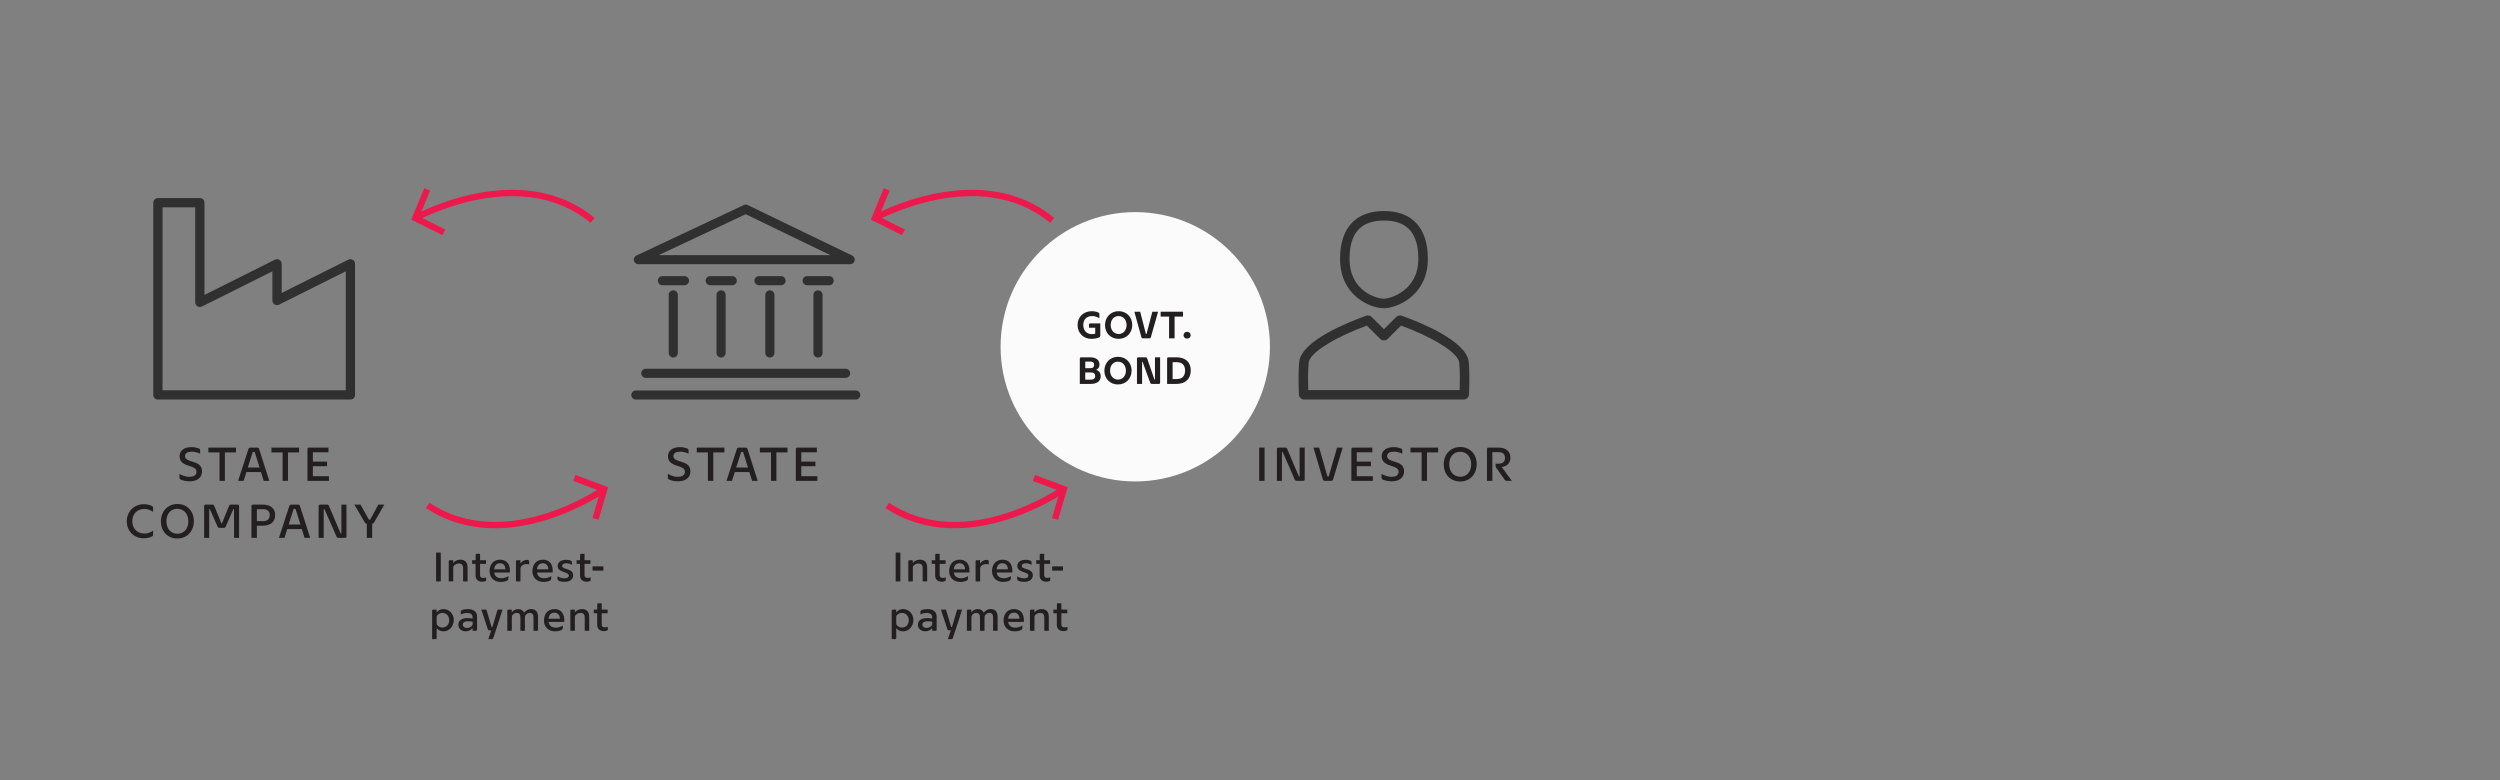 <?xml version="1.0" encoding="UTF-8"?>
<svg id="Layer_2" data-name="Layer 2" xmlns="http://www.w3.org/2000/svg" xmlns:xlink="http://www.w3.org/1999/xlink" viewBox="0 0 394.667 123.188">
  <rect x="0" y="0" width="394.667" height="123.188" fill="#808080" stroke="none"/>
  <defs>
    <style>
      .cls-1, .cls-2 {
        fill: none;
      }

      .cls-1, .cls-3, .cls-4, .cls-5 {
        stroke-width: 0px;
      }

      .cls-2 {
        stroke: #ed184b;
        stroke-miterlimit: 10;
      }

      .cls-3 {
        fill: #231f20;
      }

      .cls-6 {
        clip-path: url(#clippath);
      }

      .cls-4 {
        fill: #fbfbfb;
      }

      .cls-5 {
        fill: #303030;
      }
    </style>
    <clipPath id="clippath">
      <rect class="cls-1" x="8.446" y="10.706" width="241.327" height="91.329"/>
    </clipPath>
  </defs>
  <g id="Layer_1-2" data-name="Layer 1">
    <g>
      <rect class="cls-1" width="394.667" height="123.188"/>
      <g>
        <path class="cls-3" d="M28.325,74.809c.07.045.144.086.221.124.077.037.159.073.244.108.145.061.311.114.499.161.188.048.394.071.619.071.35,0,.623-.067.818-.202.195-.135.292-.34.292-.615,0-.125-.029-.233-.086-.326s-.135-.171-.232-.236c-.098-.064-.209-.121-.334-.169-.125-.047-.252-.091-.382-.131-.195-.061-.389-.128-.581-.202-.193-.075-.368-.172-.525-.289-.157-.117-.285-.263-.382-.436-.098-.172-.146-.386-.146-.641,0-.245.05-.458.15-.638s.235-.33.405-.45.37-.209.6-.266c.23-.058.478-.087.743-.087.205,0,.407.021.607.061.2.04.377.09.532.149.095.04.154.084.176.132.022.047.034.105.034.176v.525c-.06-.03-.121-.059-.184-.087-.062-.027-.129-.054-.199-.078-.115-.04-.251-.076-.409-.109-.158-.032-.329-.049-.514-.049-.33,0-.593.057-.788.169s-.292.294-.292.544c0,.125.032.232.098.322.065.09.152.168.262.232.11.065.236.122.379.169.143.048.289.094.439.139.2.061.391.128.574.203.182.074.342.171.48.288.137.118.246.261.326.428.08.168.12.371.12.611,0,.25-.046.473-.139.668-.092.194-.224.359-.394.494-.17.136-.377.238-.623.308-.245.07-.518.105-.817.105-.225,0-.46-.022-.705-.067s-.47-.115-.675-.21c-.085-.04-.142-.088-.169-.143-.027-.056-.041-.12-.041-.195v-.562Z"/>
        <path class="cls-3" d="M34.655,75.911v-4.492h-1.762v-.758h4.365v.758h-1.755v4.492h-.848Z"/>
        <path class="cls-3" d="M41.63,75.911l-.435-1.388h-2.295l-.442,1.388h-.87l1.627-5.01c.055-.16.163-.24.322-.24h1.05c.09,0,.16.019.21.057.05.037.087.099.112.184l1.605,5.01h-.885ZM40.205,71.344h-.3l-.788,2.46h1.86l-.772-2.46Z"/>
        <path class="cls-3" d="M44.614,75.911v-4.492h-1.762v-.758h4.365v.758h-1.755v4.492h-.848Z"/>
        <path class="cls-3" d="M48.537,75.911v-5.01c0-.16.083-.24.248-.24h3.068v.735h-2.46v1.47h2.235v.728h-2.235v1.582h2.535v.735h-3.39Z"/>
      </g>
      <g>
        <path class="cls-3" d="M24.17,84.402c0,.064-.012.12-.037.165-.025.045-.083.09-.173.135-.37.18-.79.27-1.26.27-.385,0-.741-.065-1.069-.198s-.611-.317-.851-.555c-.24-.238-.428-.521-.562-.848-.135-.328-.203-.684-.203-1.069,0-.39.067-.75.203-1.08.135-.329.322-.614.562-.854.24-.24.526-.429.858-.566s.694-.206,1.084-.206c.45,0,.862.09,1.237.27.095.045.154.089.176.132.022.042.034.096.034.161v.645c-.115-.079-.242-.154-.382-.225-.125-.06-.272-.113-.442-.161s-.36-.071-.57-.071c-.28,0-.536.048-.769.143s-.431.228-.596.397-.294.375-.386.615c-.093.239-.139.505-.139.795,0,.285.046.545.139.779.092.235.224.439.394.611.17.173.372.307.604.401.232.096.489.143.769.143.21,0,.399-.023.566-.071.167-.047.313-.102.438-.161.07-.035.136-.071.199-.108.062-.038.122-.079.176-.124v.638Z"/>
        <path class="cls-3" d="M27.994,85.009c-.39,0-.745-.069-1.065-.206-.32-.138-.594-.328-.821-.57s-.402-.528-.525-.858-.184-.688-.184-1.073c0-.39.062-.751.188-1.083.125-.333.301-.622.529-.866.228-.245.501-.438.821-.578.32-.14.677-.21,1.072-.21.39,0,.745.069,1.065.206.32.138.593.328.818.57.225.242.4.528.525.858s.188.688.188,1.073c0,.39-.062.752-.188,1.087s-.301.624-.529.866c-.228.243-.501.435-.821.574s-.678.21-1.073.21ZM28.009,84.259c.265,0,.504-.049.716-.146s.394-.233.544-.408c.15-.176.265-.384.345-.627.08-.242.12-.506.12-.791,0-.28-.041-.54-.124-.78-.083-.239-.199-.447-.349-.622-.15-.175-.333-.312-.547-.413-.215-.1-.455-.149-.72-.149-.27,0-.511.049-.724.146-.212.097-.393.232-.54.404-.147.173-.261.38-.341.623-.08.242-.12.506-.12.791,0,.28.04.541.12.784.08.242.195.451.345.626s.333.312.547.412c.215.101.458.15.728.15Z"/>
        <path class="cls-3" d="M36.942,84.911v-4.545h-.098l-1.208,2.76c-.04.08-.08.135-.12.165-.041.03-.108.045-.203.045h-.645c-.095,0-.163-.015-.203-.045s-.08-.085-.12-.165l-1.222-2.76h-.098v4.545h-.803v-5.01c0-.16.083-.24.248-.24h1.042c.095,0,.164.015.207.045s.079.085.109.165l1.125,2.76h.082l1.118-2.76c.03-.08.067-.135.113-.165.045-.03.115-.045.21-.045h1.02c.165,0,.247.08.247.24v5.01h-.802Z"/>
        <path class="cls-3" d="M39.695,84.911v-5.01c0-.16.083-.24.248-.24h1.515c.655,0,1.149.15,1.481.45s.499.697.499,1.192c0,.25-.04.479-.12.687-.08.207-.202.385-.367.532s-.374.263-.626.345c-.252.083-.551.124-.896.124h-.877v1.92h-.855ZM41.48,82.272c.39,0,.671-.088.844-.263s.259-.405.259-.69c0-.29-.085-.519-.255-.686-.17-.168-.45-.252-.84-.252h-.938v1.891h.93Z"/>
        <path class="cls-3" d="M48.08,84.911l-.435-1.388h-2.295l-.442,1.388h-.87l1.627-5.01c.055-.16.163-.24.322-.24h1.05c.09,0,.16.019.21.057.05.037.087.099.112.184l1.605,5.01h-.885ZM46.655,80.344h-.3l-.788,2.46h1.86l-.772-2.46Z"/>
        <path class="cls-3" d="M53.435,84.911c-.095,0-.164-.015-.206-.045-.043-.03-.079-.085-.109-.165l-1.897-4.32h-.12v4.53h-.803v-5.01c0-.16.083-.24.248-.24h1.065c.095,0,.164.015.207.045s.079.085.109.165l1.86,4.365h.105v-4.575h.802v5.018c0,.155-.083.232-.247.232h-1.013Z"/>
        <path class="cls-3" d="M57.905,84.911v-2.235c-.055,0-.113-.019-.173-.056-.06-.038-.11-.092-.15-.161l-1.643-2.798h.968l1.327,2.37h.21l1.275-2.37h.952l-1.605,2.798c-.08.14-.185.21-.315.21v2.242h-.847Z"/>
      </g>
      <g>
        <path class="cls-3" d="M68.843,91.785v-4.55h.741v4.55h-.741Z"/>
        <path class="cls-3" d="M73.107,91.785v-2.061c0-.273-.055-.469-.166-.588-.11-.119-.285-.179-.523-.179-.152,0-.295.033-.429.101s-.251.161-.351.282c-.043.053-.068.107-.075.166s-.01.15-.01.276v2.002h-.715v-3.152c0-.13.069-.195.208-.195h.5v.429h.013c.134-.164.295-.291.484-.38s.394-.133.614-.133c.381,0,.669.104.865.314.195.211.292.509.292.895v2.223h-.709Z"/>
        <path class="cls-3" d="M76.753,91.538c0,.065-.012.111-.036.14s-.064.054-.12.075c-.061.025-.132.045-.215.059-.082.013-.165.02-.247.02-.351,0-.615-.093-.793-.276-.178-.185-.266-.426-.266-.725v-1.813h-.54v-.579h.552v-.832c0-.117.059-.176.176-.176h.526v1.008h.936v.579h-.936v1.741c0,.152.036.27.107.352.071.082.196.123.374.123.069,0,.132-.004.188-.013s.108-.02.156-.032c.026-.009.049-.018.071-.026.021-.009.043-.02.065-.032v.409Z"/>
        <path class="cls-3" d="M80.257,91.343c-.004.087-.02.151-.045.192s-.078.083-.156.127c-.113.056-.259.104-.439.146s-.367.062-.562.062c-.26,0-.499-.041-.715-.121s-.403-.194-.559-.344c-.156-.149-.277-.332-.364-.546-.087-.215-.13-.454-.13-.719s.04-.506.12-.725.192-.407.335-.565c.143-.158.316-.28.52-.367.204-.087.429-.13.676-.13.234,0,.447.038.64.113.193.076.357.188.494.335.136.147.242.329.315.546.073.217.11.466.11.747,0,.092-.006.188-.02.293h-2.457c.035.273.147.49.338.653.191.162.451.243.78.243.169,0,.323-.017.461-.052.139-.034.258-.075.357-.123.061-.021.117-.048.169-.078.052-.03.102-.062.149-.098l-.02.409ZM79.795,89.881c0-.299-.077-.534-.23-.705-.154-.172-.363-.257-.627-.257-.273,0-.49.083-.65.25-.161.167-.25.404-.267.712h1.774Z"/>
        <path class="cls-3" d="M81.453,91.785v-3.152c0-.13.069-.195.208-.195h.5v.501h.013c.121-.165.266-.298.435-.4.169-.102.364-.152.585-.152.021,0,.047.001.078.003.03.003.063.008.098.017.108.03.163.1.163.208v.494l-.111-.033c-.078-.021-.182-.032-.312-.032-.178,0-.338.032-.481.098-.143.065-.266.167-.37.306-.039.048-.064.102-.075.162-.011.061-.016.152-.016.273v1.904h-.715Z"/>
        <path class="cls-3" d="M87.016,91.343c-.004.087-.02.151-.045.192s-.078.083-.156.127c-.113.056-.259.104-.439.146s-.367.062-.562.062c-.26,0-.499-.041-.715-.121s-.403-.194-.559-.344c-.156-.149-.277-.332-.364-.546-.087-.215-.13-.454-.13-.719s.04-.506.12-.725.192-.407.335-.565c.143-.158.316-.28.52-.367.204-.087.429-.13.676-.13.234,0,.447.038.64.113.193.076.357.188.494.335.136.147.242.329.315.546.073.217.11.466.11.747,0,.092-.006.188-.02.293h-2.457c.035.273.147.49.338.653.191.162.451.243.78.243.169,0,.323-.017.461-.052.139-.034.258-.075.357-.123.061-.021.117-.048.169-.078.052-.03.102-.062.149-.098l-.02.409ZM86.555,89.881c0-.299-.077-.534-.23-.705-.154-.172-.363-.257-.627-.257-.273,0-.49.083-.65.25-.161.167-.25.404-.267.712h1.774Z"/>
        <path class="cls-3" d="M88.018,90.973c.03.021.078.051.143.088.065.037.146.072.241.107.095.034.202.065.318.094.117.028.243.042.377.042.217,0,.387-.036.51-.11.124-.073.186-.186.186-.338,0-.104-.043-.189-.13-.257-.086-.066-.195-.127-.325-.179-.065-.025-.13-.05-.195-.071-.074-.026-.15-.052-.228-.078-.152-.052-.292-.116-.423-.191-.13-.076-.238-.17-.325-.283-.087-.112-.13-.258-.13-.436,0-.16.033-.302.098-.426.065-.123.156-.226.273-.309.117-.082.255-.145.413-.188.158-.043.33-.064.517-.064.1,0,.206.005.318.016s.216.03.309.059c.093.028.171.067.234.117.062.05.094.113.094.191v.41c-.1-.057-.221-.111-.364-.163s-.318-.078-.526-.078c-.173,0-.316.026-.429.078-.112.052-.182.133-.208.241-.026.069-.026.139,0,.207.026.083.088.149.186.199.097.05.209.094.334.133.065.021.13.041.195.059.069.021.143.045.221.071.134.043.26.102.377.176.117.073.215.167.292.279.078.112.117.256.117.429,0,.325-.123.582-.367.771-.245.188-.575.283-.991.283-.113,0-.234-.007-.364-.02-.13-.014-.25-.037-.36-.072-.111-.034-.203-.081-.276-.14s-.11-.131-.11-.218v-.429Z"/>
        <path class="cls-3" d="M93.243,91.538c0,.065-.012.111-.036.14s-.064.054-.12.075c-.061.025-.132.045-.215.059-.082.013-.165.02-.247.02-.351,0-.615-.093-.793-.276-.178-.185-.266-.426-.266-.725v-1.813h-.54v-.579h.552v-.832c0-.117.059-.176.176-.176h.526v1.008h.936v.579h-.936v1.741c0,.152.036.27.107.352.071.082.196.123.374.123.069,0,.132-.004.188-.013s.108-.02.156-.032c.026-.009.049-.018.071-.026.021-.009.043-.02.065-.032v.409Z"/>
        <path class="cls-3" d="M93.543,90.082v-.669h1.709v.669h-1.709Z"/>
      </g>
      <g>
        <path class="cls-3" d="M68.219,100.899v-4.466c0-.13.069-.195.208-.195h.5v.436h.013c.134-.164.291-.292.471-.384.18-.091.38-.136.601-.136.229,0,.444.045.644.136.199.092.372.215.517.371s.259.339.341.549c.083.211.124.437.124.68,0,.247-.042.479-.127.695s-.199.405-.344.565c-.146.16-.317.287-.517.38-.2.094-.414.141-.644.141-.208,0-.403-.043-.585-.127-.182-.085-.34-.205-.475-.361h-.013v1.521c0,.13-.069.195-.208.195h-.507ZM68.934,98.234c0,.121.003.212.01.272s.031.115.075.163c.1.121.219.217.357.289.139.071.295.107.468.107.156,0,.3-.028.432-.085s.245-.136.338-.237.167-.223.221-.364c.054-.141.081-.296.081-.465,0-.164-.027-.317-.081-.458s-.129-.263-.224-.367c-.096-.104-.209-.186-.341-.244-.132-.058-.274-.087-.426-.087-.178,0-.335.033-.471.101-.137.067-.255.161-.354.282-.043.053-.068.107-.075.166s-.01.15-.01.276v.65Z"/>
        <path class="cls-3" d="M74.608,99.169h-.013c-.13.156-.285.277-.465.364-.18.086-.38.13-.601.13-.182,0-.346-.027-.491-.081-.145-.055-.269-.129-.37-.225-.102-.096-.18-.207-.234-.335s-.081-.263-.081-.406c0-.186.038-.345.114-.475s.18-.237.312-.321c.132-.085.289-.146.471-.186s.381-.059.598-.059c.112,0,.239.007.38.02.141.014.265.03.374.053v-.195c0-.13-.019-.236-.055-.318-.037-.083-.092-.149-.166-.202-.151-.112-.364-.169-.637-.169-.152,0-.288.013-.41.036-.121.023-.225.053-.312.088-.1.039-.19.078-.273.117v-.423c0-.073.013-.129.039-.166.026-.036.071-.07.136-.101.122-.052.269-.091.442-.117.173-.025.334-.039.481-.039.216,0,.413.023.588.068.175.046.326.116.452.211.139.101.245.224.318.371s.11.342.11.585v1.995c0,.13-.069.195-.208.195h-.5v-.416ZM74.615,98.149c-.113-.026-.236-.044-.371-.056-.134-.011-.245-.016-.332-.016-.568,0-.852.18-.852.539,0,.152.059.275.175.371.117.095.286.143.507.143.16,0,.305-.032.436-.098.13-.064.245-.153.344-.267.039-.047.064-.099.075-.152.011-.055.017-.138.017-.25v-.215Z"/>
        <path class="cls-3" d="M77.085,100.899l.474-1.379h-.279c-.078,0-.139-.016-.182-.048-.043-.033-.076-.086-.097-.16l-1.014-3.074h.793l.826,2.736h.13l.812-2.736h.773c-.13.416-.245.783-.344,1.102-.1.318-.191.604-.273.858-.082.254-.157.482-.224.686-.067.204-.132.401-.195.592-.063.19-.126.382-.188.575-.063.192-.131.401-.205.627-.026.078-.061.135-.104.169-.043.035-.115.053-.214.053h-.487Z"/>
        <path class="cls-3" d="M84.221,99.585v-2.087c0-.264-.049-.453-.146-.568-.098-.114-.25-.172-.459-.172-.255,0-.474.121-.656.363-.035.048-.059.099-.072.153-.013.054-.02.131-.02.23v2.08h-.715v-2.087c0-.264-.048-.453-.143-.568-.095-.114-.247-.172-.455-.172-.26,0-.481.121-.663.363-.039.053-.064.108-.075.169-.011.062-.016.152-.016.273v2.021h-.715v-3.152c0-.13.069-.195.208-.195h.5v.429h.013c.112-.164.255-.291.429-.38s.357-.133.553-.133c.238,0,.436.05.591.149.156.1.277.24.364.422.138-.19.301-.333.487-.429.186-.095.388-.143.604-.143.364,0,.638.105.822.318.184.212.276.516.276.91v2.203h-.715Z"/>
        <path class="cls-3" d="M88.843,99.143c-.004.087-.02.151-.045.192s-.078.083-.156.127c-.113.056-.259.104-.439.146s-.367.062-.562.062c-.26,0-.499-.041-.715-.121s-.403-.194-.559-.344c-.156-.149-.277-.332-.364-.546-.087-.215-.13-.454-.13-.719s.04-.506.12-.725.192-.407.335-.565c.143-.158.316-.28.52-.367.204-.087.429-.13.676-.13.234,0,.447.038.64.113.193.076.357.188.494.335.136.147.242.329.315.546.073.217.11.466.11.747,0,.092-.006.188-.02.293h-2.457c.035.273.147.49.338.653.191.162.451.243.78.243.169,0,.323-.017.461-.052.139-.034.258-.075.357-.123.061-.021.117-.048.169-.078.052-.03.102-.062.149-.098l-.02.409ZM88.382,97.681c0-.299-.077-.534-.23-.705-.154-.172-.363-.257-.627-.257-.273,0-.49.083-.65.25-.161.167-.25.404-.267.712h1.774Z"/>
        <path class="cls-3" d="M92.308,99.585v-2.061c0-.273-.055-.469-.166-.588-.11-.119-.285-.179-.523-.179-.152,0-.295.033-.429.101s-.251.161-.351.282c-.043.053-.068.107-.075.166s-.01.15-.01.276v2.002h-.715v-3.152c0-.13.069-.195.208-.195h.5v.429h.013c.134-.164.295-.291.484-.38s.394-.133.614-.133c.381,0,.669.104.865.314.195.211.292.509.292.895v2.223h-.709Z"/>
        <path class="cls-3" d="M95.954,99.338c0,.065-.012.111-.036.14s-.064.054-.12.075c-.061.025-.132.045-.215.059-.082.013-.165.02-.247.02-.351,0-.615-.093-.793-.276-.178-.185-.266-.426-.266-.725v-1.813h-.54v-.579h.552v-.832c0-.117.059-.176.176-.176h.526v1.008h.936v.579h-.936v1.741c0,.152.036.27.107.352.071.082.196.123.374.123.069,0,.132-.004.188-.013s.108-.02.156-.032c.026-.009.049-.018.071-.026.021-.009.043-.02.065-.032v.409Z"/>
      </g>
      <g>
        <path class="cls-3" d="M141.396,91.785v-4.55h.741v4.55h-.741Z"/>
        <path class="cls-3" d="M145.66,91.785v-2.061c0-.273-.056-.469-.166-.588s-.285-.179-.523-.179c-.151,0-.295.033-.429.101-.135.067-.252.161-.352.282-.043.053-.068.107-.074.166-.007.059-.01.15-.01.276v2.002h-.715v-3.152c0-.13.069-.195.208-.195h.5v.429h.014c.134-.164.295-.291.483-.38s.394-.133.614-.133c.382,0,.67.104.865.314.194.211.292.509.292.895v2.223h-.708Z"/>
        <path class="cls-3" d="M149.306,91.538c0,.065-.012.111-.035.14-.024.028-.064.054-.12.075-.062.025-.133.045-.215.059-.082.013-.165.02-.247.02-.351,0-.615-.093-.793-.276-.178-.185-.267-.426-.267-.725v-1.813h-.539v-.579h.552v-.832c0-.117.059-.176.176-.176h.526v1.008h.937v.579h-.937v1.741c0,.152.036.27.107.352s.196.123.374.123c.069,0,.132-.004.188-.013.056-.009.108-.02.156-.032.025-.009.049-.018.071-.026.021-.009.043-.02.064-.032v.409Z"/>
        <path class="cls-3" d="M152.81,91.343c-.005.087-.02.151-.046.192-.025.041-.078.083-.155.127-.113.056-.26.104-.439.146s-.367.062-.562.062c-.261,0-.499-.041-.716-.121s-.402-.194-.559-.344-.277-.332-.364-.546c-.087-.215-.13-.454-.13-.719s.04-.506.12-.725.192-.407.335-.565.316-.28.521-.367c.203-.087.429-.13.676-.13.233,0,.447.038.64.113.193.076.357.188.494.335s.242.329.315.546.11.466.11.747c0,.092-.006.188-.02.293h-2.457c.035.273.147.49.338.653.191.162.451.243.78.243.169,0,.323-.017.462-.052.139-.034.258-.075.357-.123.061-.021.117-.048.169-.078s.102-.062.149-.098l-.02.409ZM152.348,89.881c0-.299-.077-.534-.23-.705-.154-.172-.363-.257-.627-.257-.273,0-.49.083-.65.25s-.249.404-.267.712h1.774Z"/>
        <path class="cls-3" d="M154.012,91.785v-3.152c0-.13.069-.195.208-.195h.501v.501h.013c.121-.165.267-.298.436-.4.169-.102.364-.152.585-.152.021,0,.048.001.078.003.03.003.062.008.098.017.108.03.162.1.162.208v.494l-.11-.033c-.078-.021-.182-.032-.312-.032-.178,0-.338.032-.48.098s-.267.167-.37.306c-.039.048-.064.102-.075.162s-.017.152-.017.273v1.904h-.715Z"/>
        <path class="cls-3" d="M159.576,91.343c-.005.087-.02.151-.046.192-.025.041-.078.083-.155.127-.113.056-.26.104-.439.146s-.367.062-.562.062c-.261,0-.499-.041-.716-.121s-.402-.194-.559-.344-.277-.332-.364-.546c-.087-.215-.13-.454-.13-.719s.04-.506.12-.725.192-.407.335-.565.316-.28.521-.367c.203-.087.429-.13.676-.13.233,0,.447.038.64.113.193.076.357.188.494.335s.242.329.315.546.11.466.11.747c0,.092-.006.188-.02.293h-2.457c.035.273.147.49.338.653.191.162.451.243.78.243.169,0,.323-.017.462-.052.139-.034.258-.075.357-.123.061-.021.117-.048.169-.078s.102-.062.149-.098l-.02.409ZM159.114,89.881c0-.299-.077-.534-.23-.705-.154-.172-.363-.257-.627-.257-.273,0-.49.083-.65.25s-.249.404-.267.712h1.774Z"/>
        <path class="cls-3" d="M160.577,90.973c.03.021.077.051.143.088s.146.072.24.107c.096.034.202.065.318.094.117.028.243.042.377.042.217,0,.387-.036.511-.11.123-.073.186-.186.186-.338,0-.104-.044-.189-.131-.257-.086-.066-.194-.127-.324-.179-.065-.025-.13-.05-.195-.071-.073-.026-.149-.052-.228-.078-.151-.052-.292-.116-.423-.191-.13-.076-.238-.17-.324-.283-.087-.112-.131-.258-.131-.436,0-.16.033-.302.098-.426.065-.123.156-.226.273-.309.117-.082.255-.145.413-.188.157-.043.33-.064.517-.064.1,0,.205.005.318.016.112.011.216.03.309.059s.171.067.234.117c.062.05.094.113.094.191v.41c-.1-.057-.221-.111-.364-.163-.143-.052-.318-.078-.526-.078-.173,0-.316.026-.429.078s-.182.133-.208.241c-.026.069-.026.139,0,.207.026.083.088.149.186.199.097.05.209.094.334.133.065.021.131.041.195.059.069.021.144.045.221.071.135.043.261.102.377.176.117.073.215.167.293.279s.117.256.117.429c0,.325-.123.582-.367.771-.245.188-.575.283-.991.283-.113,0-.234-.007-.364-.02-.13-.014-.25-.037-.36-.072-.111-.034-.203-.081-.276-.14-.074-.059-.11-.131-.11-.218v-.429Z"/>
        <path class="cls-3" d="M165.803,91.538c0,.065-.012.111-.035.14-.024.028-.064.054-.12.075-.062.025-.133.045-.215.059-.082.013-.165.02-.247.02-.351,0-.615-.093-.793-.276-.178-.185-.267-.426-.267-.725v-1.813h-.539v-.579h.552v-.832c0-.117.059-.176.176-.176h.526v1.008h.937v.579h-.937v1.741c0,.152.036.27.107.352s.196.123.374.123c.069,0,.132-.004.188-.013.056-.009.108-.02.156-.032.025-.009.049-.018.071-.026.021-.009.043-.02.064-.032v.409Z"/>
        <path class="cls-3" d="M166.102,90.082v-.669h1.71v.669h-1.71Z"/>
      </g>
      <g>
        <path class="cls-3" d="M140.772,100.899v-4.466c0-.13.069-.195.208-.195h.501v.436h.013c.135-.164.291-.292.472-.384.18-.091.38-.136.601-.136.229,0,.444.045.644.136.199.092.372.215.517.371.146.156.259.339.342.549.082.211.123.437.123.68,0,.247-.042.479-.127.695-.084.217-.199.405-.344.565-.146.16-.317.287-.517.38-.2.094-.414.141-.644.141-.208,0-.403-.043-.585-.127-.183-.085-.341-.205-.475-.361h-.014v1.521c0,.13-.069.195-.208.195h-.507ZM141.487,98.234c0,.121.004.212.01.272.007.061.031.115.075.163.1.121.219.217.357.289.139.071.295.107.468.107.156,0,.3-.028.433-.085.132-.057.244-.136.338-.237.093-.102.167-.223.221-.364.055-.141.081-.296.081-.465,0-.164-.026-.317-.081-.458-.054-.141-.129-.263-.224-.367-.096-.104-.21-.186-.342-.244-.132-.058-.274-.087-.426-.087-.178,0-.335.033-.471.101-.137.067-.255.161-.354.282-.044.053-.068.107-.075.166-.006.059-.01.15-.01.276v.65Z"/>
        <path class="cls-3" d="M147.161,99.169h-.013c-.131.156-.285.277-.465.364-.18.086-.381.13-.602.13-.182,0-.346-.027-.491-.081-.145-.055-.269-.129-.37-.225s-.18-.207-.234-.335c-.054-.128-.081-.263-.081-.406,0-.186.038-.345.114-.475.075-.13.18-.237.312-.321.133-.085.289-.146.472-.186.182-.039.381-.059.598-.059.112,0,.239.007.381.02.141.014.265.03.373.053v-.195c0-.13-.019-.236-.055-.318-.037-.083-.093-.149-.166-.202-.151-.112-.364-.169-.637-.169-.152,0-.288.013-.41.036-.121.023-.225.053-.312.088-.1.039-.19.078-.273.117v-.423c0-.073.014-.129.039-.166.026-.036.071-.07.137-.101.121-.052.269-.091.442-.117.173-.025.333-.039.48-.039.217,0,.413.023.589.068.175.046.325.116.451.211.139.101.245.224.318.371.074.147.11.342.11.585v1.995c0,.13-.069.195-.208.195h-.5v-.416ZM147.168,98.149c-.113-.026-.236-.044-.371-.056-.134-.011-.245-.016-.331-.016-.568,0-.852.18-.852.539,0,.152.059.275.175.371.117.095.286.143.508.143.16,0,.305-.032.436-.098.13-.064.244-.153.344-.267.039-.047.064-.099.075-.152.011-.055.017-.138.017-.25v-.215Z"/>
        <path class="cls-3" d="M149.638,100.899l.475-1.379h-.279c-.078,0-.139-.016-.183-.048-.043-.033-.075-.086-.097-.16l-1.015-3.074h.793l.826,2.736h.13l.812-2.736h.773c-.13.416-.245.783-.345,1.102s-.19.604-.273.858c-.082.254-.156.482-.224.686-.067.204-.133.401-.195.592s-.126.382-.188.575c-.062.192-.131.401-.205.627-.025.078-.061.135-.104.169-.043.035-.115.053-.215.053h-.487Z"/>
        <path class="cls-3" d="M156.775,99.585v-2.087c0-.264-.049-.453-.146-.568-.098-.114-.25-.172-.458-.172-.256,0-.475.121-.656.363-.035.048-.059.099-.072.153-.013.054-.02.131-.02.23v2.08h-.715v-2.087c0-.264-.048-.453-.143-.568-.096-.114-.247-.172-.455-.172-.26,0-.481.121-.663.363-.039.053-.063.108-.075.169-.011.062-.016.152-.016.273v2.021h-.715v-3.152c0-.13.069-.195.208-.195h.5v.429h.014c.112-.164.255-.291.429-.38.173-.089.357-.133.553-.133.238,0,.436.05.591.149.156.1.277.24.364.422.139-.19.301-.333.487-.429.187-.095.388-.143.604-.143.364,0,.639.105.822.318.185.212.276.516.276.91v2.203h-.715Z"/>
        <path class="cls-3" d="M161.396,99.143c-.004.087-.02.151-.045.192-.026.041-.078.083-.156.127-.112.056-.259.104-.438.146s-.367.062-.562.062c-.26,0-.498-.041-.715-.121s-.403-.194-.56-.344c-.155-.149-.277-.332-.363-.546-.087-.215-.13-.454-.13-.719s.04-.506.12-.725.191-.407.335-.565c.143-.158.315-.28.52-.367s.429-.13.676-.13c.234,0,.447.038.641.113.192.076.357.188.494.335.136.147.241.329.315.546.073.217.11.466.11.747,0,.092-.007.188-.02.293h-2.457c.034.273.147.49.338.653.19.162.45.243.78.243.169,0,.322-.017.461-.052.139-.034.258-.075.357-.123.061-.021.117-.048.169-.078.053-.03.102-.062.149-.098l-.02.409ZM160.935,97.681c0-.299-.077-.534-.23-.705-.154-.172-.363-.257-.628-.257-.272,0-.489.083-.649.25-.161.167-.25.404-.267.712h1.774Z"/>
        <path class="cls-3" d="M164.861,99.585v-2.061c0-.273-.055-.469-.166-.588-.11-.119-.284-.179-.522-.179-.152,0-.295.033-.43.101-.134.067-.251.161-.351.282-.044.053-.068.107-.075.166-.006.059-.01.15-.01.276v2.002h-.715v-3.152c0-.13.069-.195.208-.195h.501v.429h.013c.135-.164.296-.291.484-.38s.394-.133.614-.133c.381,0,.669.104.864.314.195.211.293.509.293.895v2.223h-.709Z"/>
        <path class="cls-3" d="M168.514,99.338c0,.065-.012.111-.036.14-.023.028-.063.054-.12.075-.061.025-.132.045-.215.059-.082.013-.164.02-.247.02-.351,0-.615-.093-.793-.276-.178-.185-.266-.426-.266-.725v-1.813h-.54v-.579h.553v-.832c0-.117.059-.176.176-.176h.526v1.008h.936v.579h-.936v1.741c0,.152.035.27.107.352.071.082.195.123.373.123.069,0,.133-.004.188-.013.057-.009.108-.02.156-.032.026-.009.05-.018.071-.026s.044-.02.065-.032v.409Z"/>
      </g>
      <g>
        <path class="cls-3" d="M105.427,74.809c.07.045.144.086.221.124.077.037.159.073.244.108.145.061.311.114.499.161.188.048.394.071.619.071.35,0,.623-.067.818-.202.195-.135.292-.34.292-.615,0-.125-.029-.233-.086-.326s-.135-.171-.232-.236c-.098-.064-.209-.121-.334-.169-.125-.047-.252-.091-.382-.131-.195-.061-.389-.128-.581-.202-.193-.075-.368-.172-.525-.289-.157-.117-.285-.263-.382-.436-.098-.172-.146-.386-.146-.641,0-.245.05-.458.15-.638s.235-.33.405-.45.37-.209.6-.266c.23-.058.478-.087.743-.087.205,0,.407.021.607.061.2.04.377.09.532.149.095.04.154.084.176.132.022.047.034.105.034.176v.525c-.06-.03-.121-.059-.184-.087-.062-.027-.129-.054-.199-.078-.115-.04-.251-.076-.409-.109-.158-.032-.329-.049-.514-.049-.33,0-.593.057-.788.169s-.292.294-.292.544c0,.125.032.232.098.322.065.09.152.168.262.232.11.065.236.122.379.169.143.048.289.094.439.139.2.061.391.128.574.203.182.074.342.171.48.288.137.118.246.261.326.428.08.168.12.371.12.611,0,.25-.046.473-.139.668-.092.194-.224.359-.394.494-.17.136-.377.238-.623.308-.245.07-.518.105-.817.105-.225,0-.46-.022-.705-.067s-.47-.115-.675-.21c-.085-.04-.142-.088-.169-.143-.027-.056-.041-.12-.041-.195v-.562Z"/>
        <path class="cls-3" d="M111.757,75.911v-4.492h-1.762v-.758h4.365v.758h-1.755v4.492h-.848Z"/>
        <path class="cls-3" d="M118.732,75.911l-.435-1.388h-2.295l-.442,1.388h-.87l1.627-5.01c.055-.16.163-.24.322-.24h1.05c.09,0,.159.019.21.057.05.037.087.099.112.184l1.604,5.01h-.885ZM117.307,71.344h-.3l-.788,2.46h1.86l-.772-2.46Z"/>
        <path class="cls-3" d="M121.717,75.911v-4.492h-1.763v-.758h4.365v.758h-1.755v4.492h-.848Z"/>
        <path class="cls-3" d="M125.639,75.911v-5.01c0-.16.083-.24.248-.24h3.067v.735h-2.46v1.47h2.235v.728h-2.235v1.582h2.535v.735h-3.391Z"/>
      </g>
      <g>
        <path class="cls-3" d="M198.78,75.911v-5.25h.855v5.25h-.855Z"/>
        <path class="cls-3" d="M204.712,75.911c-.096,0-.164-.015-.206-.045-.043-.03-.079-.085-.109-.165l-1.897-4.32h-.12v4.53h-.803v-5.01c0-.16.083-.24.248-.24h1.064c.096,0,.164.015.207.045.042.03.078.085.108.165l1.86,4.365h.104v-4.575h.803v5.018c0,.155-.083.232-.247.232h-1.013Z"/>
        <path class="cls-3" d="M209.166,75.911c-.09,0-.16-.019-.21-.057-.05-.037-.09-.099-.12-.184l-1.484-5.01h.899l1.306,4.553h.202l1.32-4.553h.885l-1.508,5.01c-.055.16-.162.24-.322.24h-.968Z"/>
        <path class="cls-3" d="M213.336,75.911v-5.01c0-.16.083-.24.248-.24h3.067v.735h-2.46v1.47h2.235v.728h-2.235v1.582h2.535v.735h-3.391Z"/>
        <path class="cls-3" d="M218.1,74.809c.069.045.144.086.221.124.077.037.159.073.244.108.145.061.311.114.498.161.188.048.395.071.619.071.35,0,.622-.067.817-.202s.293-.34.293-.615c0-.125-.029-.233-.087-.326s-.135-.171-.232-.236c-.098-.064-.209-.121-.334-.169-.125-.047-.252-.091-.382-.131-.195-.061-.389-.128-.581-.202-.193-.075-.368-.172-.525-.289s-.285-.263-.383-.436c-.098-.172-.146-.386-.146-.641,0-.245.05-.458.149-.638.101-.18.235-.33.405-.45s.37-.209.6-.266c.23-.058.478-.087.743-.087.204,0,.407.021.607.061.199.04.377.09.532.149.095.04.153.084.176.132.022.047.034.105.034.176v.525c-.06-.03-.121-.059-.184-.087-.062-.027-.129-.054-.199-.078-.115-.04-.251-.076-.408-.109-.158-.032-.329-.049-.514-.049-.33,0-.593.057-.788.169-.194.112-.292.294-.292.544,0,.125.032.232.098.322.064.09.152.168.262.232.11.065.236.122.379.169.143.048.289.094.439.139.199.061.391.128.573.203.183.074.343.171.48.288.137.118.246.261.326.428.079.168.12.371.12.611,0,.25-.047.473-.14.668-.092.194-.224.359-.394.494-.17.136-.377.238-.622.308-.245.07-.518.105-.817.105-.226,0-.46-.022-.705-.067s-.471-.115-.675-.21c-.086-.04-.142-.088-.169-.143-.027-.056-.041-.12-.041-.195v-.562Z"/>
        <path class="cls-3" d="M224.429,75.911v-4.492h-1.762v-.758h4.364v.758h-1.755v4.492h-.848Z"/>
        <path class="cls-3" d="M230.511,76.009c-.39,0-.744-.069-1.064-.206-.32-.138-.594-.328-.821-.57s-.402-.528-.525-.858c-.122-.33-.184-.688-.184-1.073,0-.39.062-.751.188-1.083.125-.333.302-.622.529-.866.228-.245.501-.438.821-.578.319-.14.677-.21,1.072-.21.39,0,.745.069,1.064.206.32.138.593.328.818.57.225.242.399.528.524.858s.188.688.188,1.073c0,.39-.062.752-.188,1.087s-.301.624-.528.866c-.228.243-.502.435-.821.574-.32.14-.678.21-1.073.21ZM230.527,75.259c.265,0,.504-.049.716-.146.213-.098.394-.233.544-.408.15-.176.265-.384.345-.627.08-.242.12-.506.12-.791,0-.28-.041-.54-.123-.78-.083-.239-.199-.447-.35-.622-.149-.175-.332-.312-.547-.413-.215-.1-.455-.149-.721-.149-.27,0-.511.049-.724.146-.212.097-.393.232-.54.404-.147.173-.261.38-.341.623-.08.242-.12.506-.12.791,0,.28.04.541.12.784.08.242.195.451.345.626.15.175.333.312.548.412.215.101.457.15.728.15Z"/>
        <path class="cls-3" d="M237.959,75.911c-.115,0-.203-.013-.263-.037-.061-.025-.12-.08-.18-.165l-1.306-1.86c-.05-.07-.081-.13-.094-.18s-.019-.12-.019-.21v-.263h.436c.375,0,.645-.08.81-.24s.247-.383.247-.667c0-.275-.082-.497-.247-.664-.165-.168-.433-.251-.803-.251h-.952v4.537h-.848v-5.01c0-.16.082-.24.247-.24h1.546c.635,0,1.112.147,1.432.442.32.295.48.683.48,1.163,0,.385-.112.706-.338.963-.225.258-.564.424-1.02.499v.015l1.575,2.168h-.705Z"/>
      </g>
      <g class="cls-6">
        <path class="cls-5" d="M25.66,61.613h28.925v-18.783l-10.525,5.262c-.227.113-.496.101-.712-.032s-.347-.369-.347-.623v-4.607l-11.124,5.561c-.227.113-.497.102-.712-.032-.216-.133-.347-.369-.347-.622v-15.005h-5.158v28.881ZM55.318,63.077h-30.389c-.404,0-.732-.328-.732-.732v-30.345c0-.404.328-.732.732-.732h6.622c.404,0,.732.328.732.732v14.553l11.124-5.562c.226-.114.496-.102.712.032.216.133.347.369.347.622v4.608l10.525-5.262c.226-.114.496-.102.712.032.216.133.347.369.347.622v20.7c0,.404-.328.732-.732.732"/>
        <path class="cls-5" d="M218.48,34.815c3.653,0,5.429,1.975,5.429,6.039,0,5.145-4.585,6.308-5.429,6.308-1.077,0-5.43-1.123-5.43-6.308,0-4.064,1.776-6.039,5.43-6.039M218.48,48.662c1.85,0,6.929-1.851,6.929-7.808,0-4.862-2.46-7.539-6.929-7.539s-6.93,2.677-6.93,7.539c0,5.842,4.759,7.808,6.93,7.808"/>
        <path class="cls-5" d="M230.434,61.578h-23.908c-.034-1.038-.071-2.992.067-4.309.183-1.738,4.702-4.233,9.186-5.868l2.1,2.091c.335.329.875.325,1.205-.003l2.097-2.088c4.49,1.638,9.003,4.131,9.186,5.868.137,1.316.101,3.269.067,4.309M231.858,57.112c-.358-3.398-8.175-6.418-10.571-7.266-.31-.103-.646-.025-.876.205l-1.931,1.922-1.93-1.92c-.233-.234-.569-.314-.887-.204-2.387.845-10.204,3.865-10.561,7.263-.188,1.786-.076,4.603-.051,5.144.017.46.394.822.856.822h25.146c.462,0,.839-.362.856-.817.024-.546.137-3.363-.051-5.149"/>
        <path class="cls-5" d="M135.088,63.077h-34.702c-.397,0-.72-.322-.72-.72,0-.399.323-.72.72-.72h34.702c.398,0,.72.321.72.72,0,.398-.322.72-.72.72"/>
        <path class="cls-5" d="M103.999,40.272h27.073l-13.354-6.455-13.719,6.455ZM134.217,41.712h-33.44c-.337,0-.629-.234-.702-.563-.074-.33.09-.665.396-.809l16.945-7.972c.196-.091.424-.091.62.004l16.495,7.972c.301.146.463.481.388.809s-.367.559-.702.559"/>
        <path class="cls-5" d="M133.495,59.653h-31.547c-.398,0-.72-.322-.72-.72s.322-.72.72-.72h31.547c.398,0,.72.322.72.72s-.322.72-.72.72"/>
        <path class="cls-5" d="M106.287,56.442c-.398,0-.72-.322-.72-.72v-9.167c0-.398.322-.72.72-.72s.72.322.72.72v9.167c0,.398-.322.72-.72.72"/>
        <path class="cls-5" d="M108.053,45.029h-3.478c-.398,0-.72-.322-.72-.72s.322-.72.72-.72h3.478c.398,0,.72.322.72.72s-.322.72-.72.72"/>
        <path class="cls-5" d="M113.832,56.442c-.398,0-.72-.322-.72-.72v-9.167c0-.398.322-.72.72-.72s.72.322.72.72v9.167c0,.398-.322.72-.72.72"/>
        <path class="cls-5" d="M115.598,45.029h-3.478c-.398,0-.72-.322-.72-.72s.322-.72.72-.72h3.478c.398,0,.72.322.72.72s-.322.72-.72.72"/>
        <path class="cls-5" d="M121.537,56.442c-.398,0-.72-.322-.72-.72v-9.167c0-.398.322-.72.72-.72s.72.322.72.72v9.167c0,.398-.322.72-.72.72"/>
        <path class="cls-5" d="M123.302,45.029h-3.477c-.399,0-.721-.322-.721-.72s.322-.72.721-.72h3.477c.398,0,.72.322.72.72s-.322.72-.72.72"/>
        <path class="cls-5" d="M129.134,56.442c-.398,0-.72-.322-.72-.72v-9.167c0-.398.322-.72.72-.72s.72.322.72.72v9.167c0,.398-.322.72-.72.72"/>
        <path class="cls-5" d="M130.9,45.029h-3.478c-.398,0-.72-.322-.72-.72s.322-.72.72-.72h3.478c.398,0,.72.322.72.72s-.322.72-.72.72"/>
        <path class="cls-2" d="M70.073,36.682l-4.508-2.254,1.87-4.525M65.565,34.428s16.5-9.158,27.983.369"/>
        <path class="cls-2" d="M142.624,36.682l-4.508-2.254,1.87-4.525M138.116,34.428s16.499-9.158,27.983.369"/>
        <path class="cls-2" d="M90.671,75.453l4.719,1.771-1.387,4.695M95.39,77.224s-15.452,10.832-27.868,2.558"/>
        <path class="cls-2" d="M163.222,75.453l4.719,1.771-1.387,4.695M167.941,77.224s-15.452,10.832-27.868,2.558"/>
        <path class="cls-4" d="M179.22,76.005c11.741,0,21.26-9.518,21.26-21.26,0-11.741-9.519-21.26-21.26-21.26s-21.26,9.519-21.26,21.26c0,11.742,9.519,21.26,21.26,21.26"/>
      </g>
      <g>
        <path class="cls-3" d="M172.896,51.736h-.979v-.48c0-.136.074-.204.222-.204h1.561v1.927c0,.067-.011.125-.033.171-.021.046-.071.085-.146.117-.156.067-.344.122-.562.165-.218.042-.447.062-.687.062-.312,0-.601-.055-.864-.165s-.492-.263-.685-.459c-.191-.196-.342-.428-.449-.696-.108-.268-.162-.56-.162-.876,0-.312.055-.601.165-.866.109-.267.264-.495.462-.688s.435-.343.711-.453c.276-.109.582-.165.918-.165.176,0,.354.019.537.054.182.036.343.089.482.156.076.036.123.071.142.105.018.034.026.077.026.129v.672c-.1-.064-.21-.122-.329-.174-.104-.044-.225-.084-.36-.12s-.282-.054-.438-.054c-.224,0-.423.032-.597.099s-.322.16-.444.282-.215.269-.278.44c-.064.173-.097.364-.097.576,0,.22.032.419.097.597.063.179.153.331.27.46.116.128.258.227.426.297.168.069.356.104.564.104.08,0,.17-.006.27-.018.101-.013.187-.03.259-.055v-.941Z"/>
        <path class="cls-3" d="M176.585,53.493c-.32,0-.611-.056-.873-.168s-.486-.265-.675-.459-.334-.423-.438-.688c-.104-.264-.156-.55-.156-.857s.053-.595.159-.861c.105-.266.253-.498.44-.695.188-.198.414-.354.678-.469.265-.113.557-.171.876-.171.316,0,.606.057.87.168.265.112.49.266.679.459.188.194.335.424.44.69.106.266.159.551.159.854,0,.309-.052.597-.156.864-.104.269-.251.501-.44.699-.19.198-.418.353-.685.465-.266.112-.559.168-.879.168ZM176.597,52.726c.188,0,.359-.036.514-.108.153-.072.285-.171.393-.297.108-.126.192-.275.252-.447.061-.172.09-.36.09-.563,0-.196-.029-.382-.09-.556-.06-.174-.145-.323-.255-.45-.11-.126-.243-.226-.398-.3-.156-.073-.328-.11-.517-.11-.188,0-.358.035-.513.107s-.285.171-.394.297c-.107.126-.19.275-.249.447-.058.172-.087.36-.087.564,0,.199.03.386.091.558.06.172.145.321.255.447.109.126.241.226.396.3s.325.111.513.111Z"/>
        <path class="cls-3" d="M180.455,53.41c-.08,0-.141-.016-.181-.048s-.069-.082-.09-.15l-1.104-4.002h.918l.899,3.504h.103l.918-3.504h.906l-1.135,4.002c-.02.068-.05.118-.09.15s-.1.048-.18.048h-.966Z"/>
        <path class="cls-3" d="M184.56,53.41v-3.432h-1.332v-.769h3.533v.769h-1.332v3.432h-.869Z"/>
        <path class="cls-3" d="M187.404,53.457c-.08,0-.154-.014-.223-.042-.067-.027-.127-.065-.177-.114-.05-.048-.09-.104-.12-.171-.03-.065-.045-.137-.045-.213s.015-.146.045-.213.07-.123.12-.171.109-.086.177-.114c.068-.027.143-.042.223-.042.075,0,.148.015.219.042.07.028.13.066.18.114s.09.104.12.171.045.137.045.213-.015.147-.045.213c-.03.066-.07.123-.12.171-.05.049-.109.087-.18.114-.07.028-.144.042-.219.042Z"/>
      </g>
      <g>
        <path class="cls-3" d="M170.466,60.61v-3.996c0-.136.073-.204.222-.204h1.41c.256,0,.477.029.663.087.186.059.339.139.459.24s.209.223.267.363c.058.14.087.29.087.45,0,.164-.037.318-.111.465-.073.146-.206.269-.398.369v.012c.24.084.418.213.534.387.115.174.174.361.174.562,0,.18-.029.347-.087.501-.059.153-.152.288-.282.401-.13.114-.298.203-.504.268-.206.063-.455.096-.747.096h-1.686ZM172.134,58.125c.22,0,.374-.049.462-.146s.132-.221.132-.369c0-.072-.009-.14-.027-.204-.018-.063-.05-.12-.096-.168s-.107-.086-.183-.114c-.076-.027-.171-.042-.282-.042h-.811v1.044h.805ZM172.146,59.938c.264,0,.455-.05.573-.15.117-.1.177-.237.177-.414,0-.184-.054-.325-.162-.426-.108-.1-.288-.149-.54-.149h-.864v1.14h.816Z"/>
        <path class="cls-3" d="M176.484,60.694c-.32,0-.611-.056-.873-.168s-.486-.265-.675-.459-.334-.423-.438-.688c-.104-.264-.156-.55-.156-.857s.053-.595.159-.861c.105-.266.253-.498.44-.695.188-.198.414-.354.678-.469.265-.113.557-.171.876-.171.316,0,.606.057.87.168.265.112.49.266.679.459.188.194.335.424.44.69.106.266.159.551.159.854,0,.309-.052.597-.156.864-.104.269-.251.501-.44.699-.19.198-.418.353-.685.465-.266.112-.559.168-.879.168ZM176.495,59.926c.188,0,.359-.036.514-.108.153-.072.285-.171.393-.297.108-.126.192-.275.252-.447.061-.172.09-.36.09-.563,0-.196-.029-.382-.09-.556-.06-.174-.145-.323-.255-.45-.11-.126-.243-.226-.398-.3-.156-.073-.328-.11-.517-.11-.188,0-.358.035-.513.107s-.285.171-.394.297c-.107.126-.19.275-.249.447-.058.172-.087.36-.087.564,0,.199.03.386.091.558.06.172.145.321.255.447.109.126.241.226.396.3s.325.111.513.111Z"/>
        <path class="cls-3" d="M181.848,60.61c-.08,0-.14-.016-.178-.048s-.068-.082-.093-.15l-1.2-3.282h-.078v3.48h-.81v-3.996c0-.136.074-.204.222-.204h1.122c.08,0,.14.017.178.048.037.032.068.082.093.15l1.158,3.33h.071v-3.528h.811v3.996c0,.136-.074.204-.223.204h-1.073Z"/>
        <path class="cls-3" d="M184.247,60.61v-3.996c0-.136.074-.204.222-.204h1.278c.36,0,.679.049.957.147.278.098.512.236.702.417.189.18.334.396.432.65.099.255.147.537.147.85,0,.324-.05.618-.15.882-.1.264-.247.489-.44.675-.194.187-.435.329-.721.429-.286.101-.614.15-.986.15h-1.44ZM185.741,59.842c.464,0,.804-.119,1.02-.357.217-.238.324-.571.324-.999,0-.4-.107-.718-.324-.954-.216-.236-.55-.354-1.002-.354h-.642v2.664h.624Z"/>
      </g>
    </g>
  </g>
</svg>